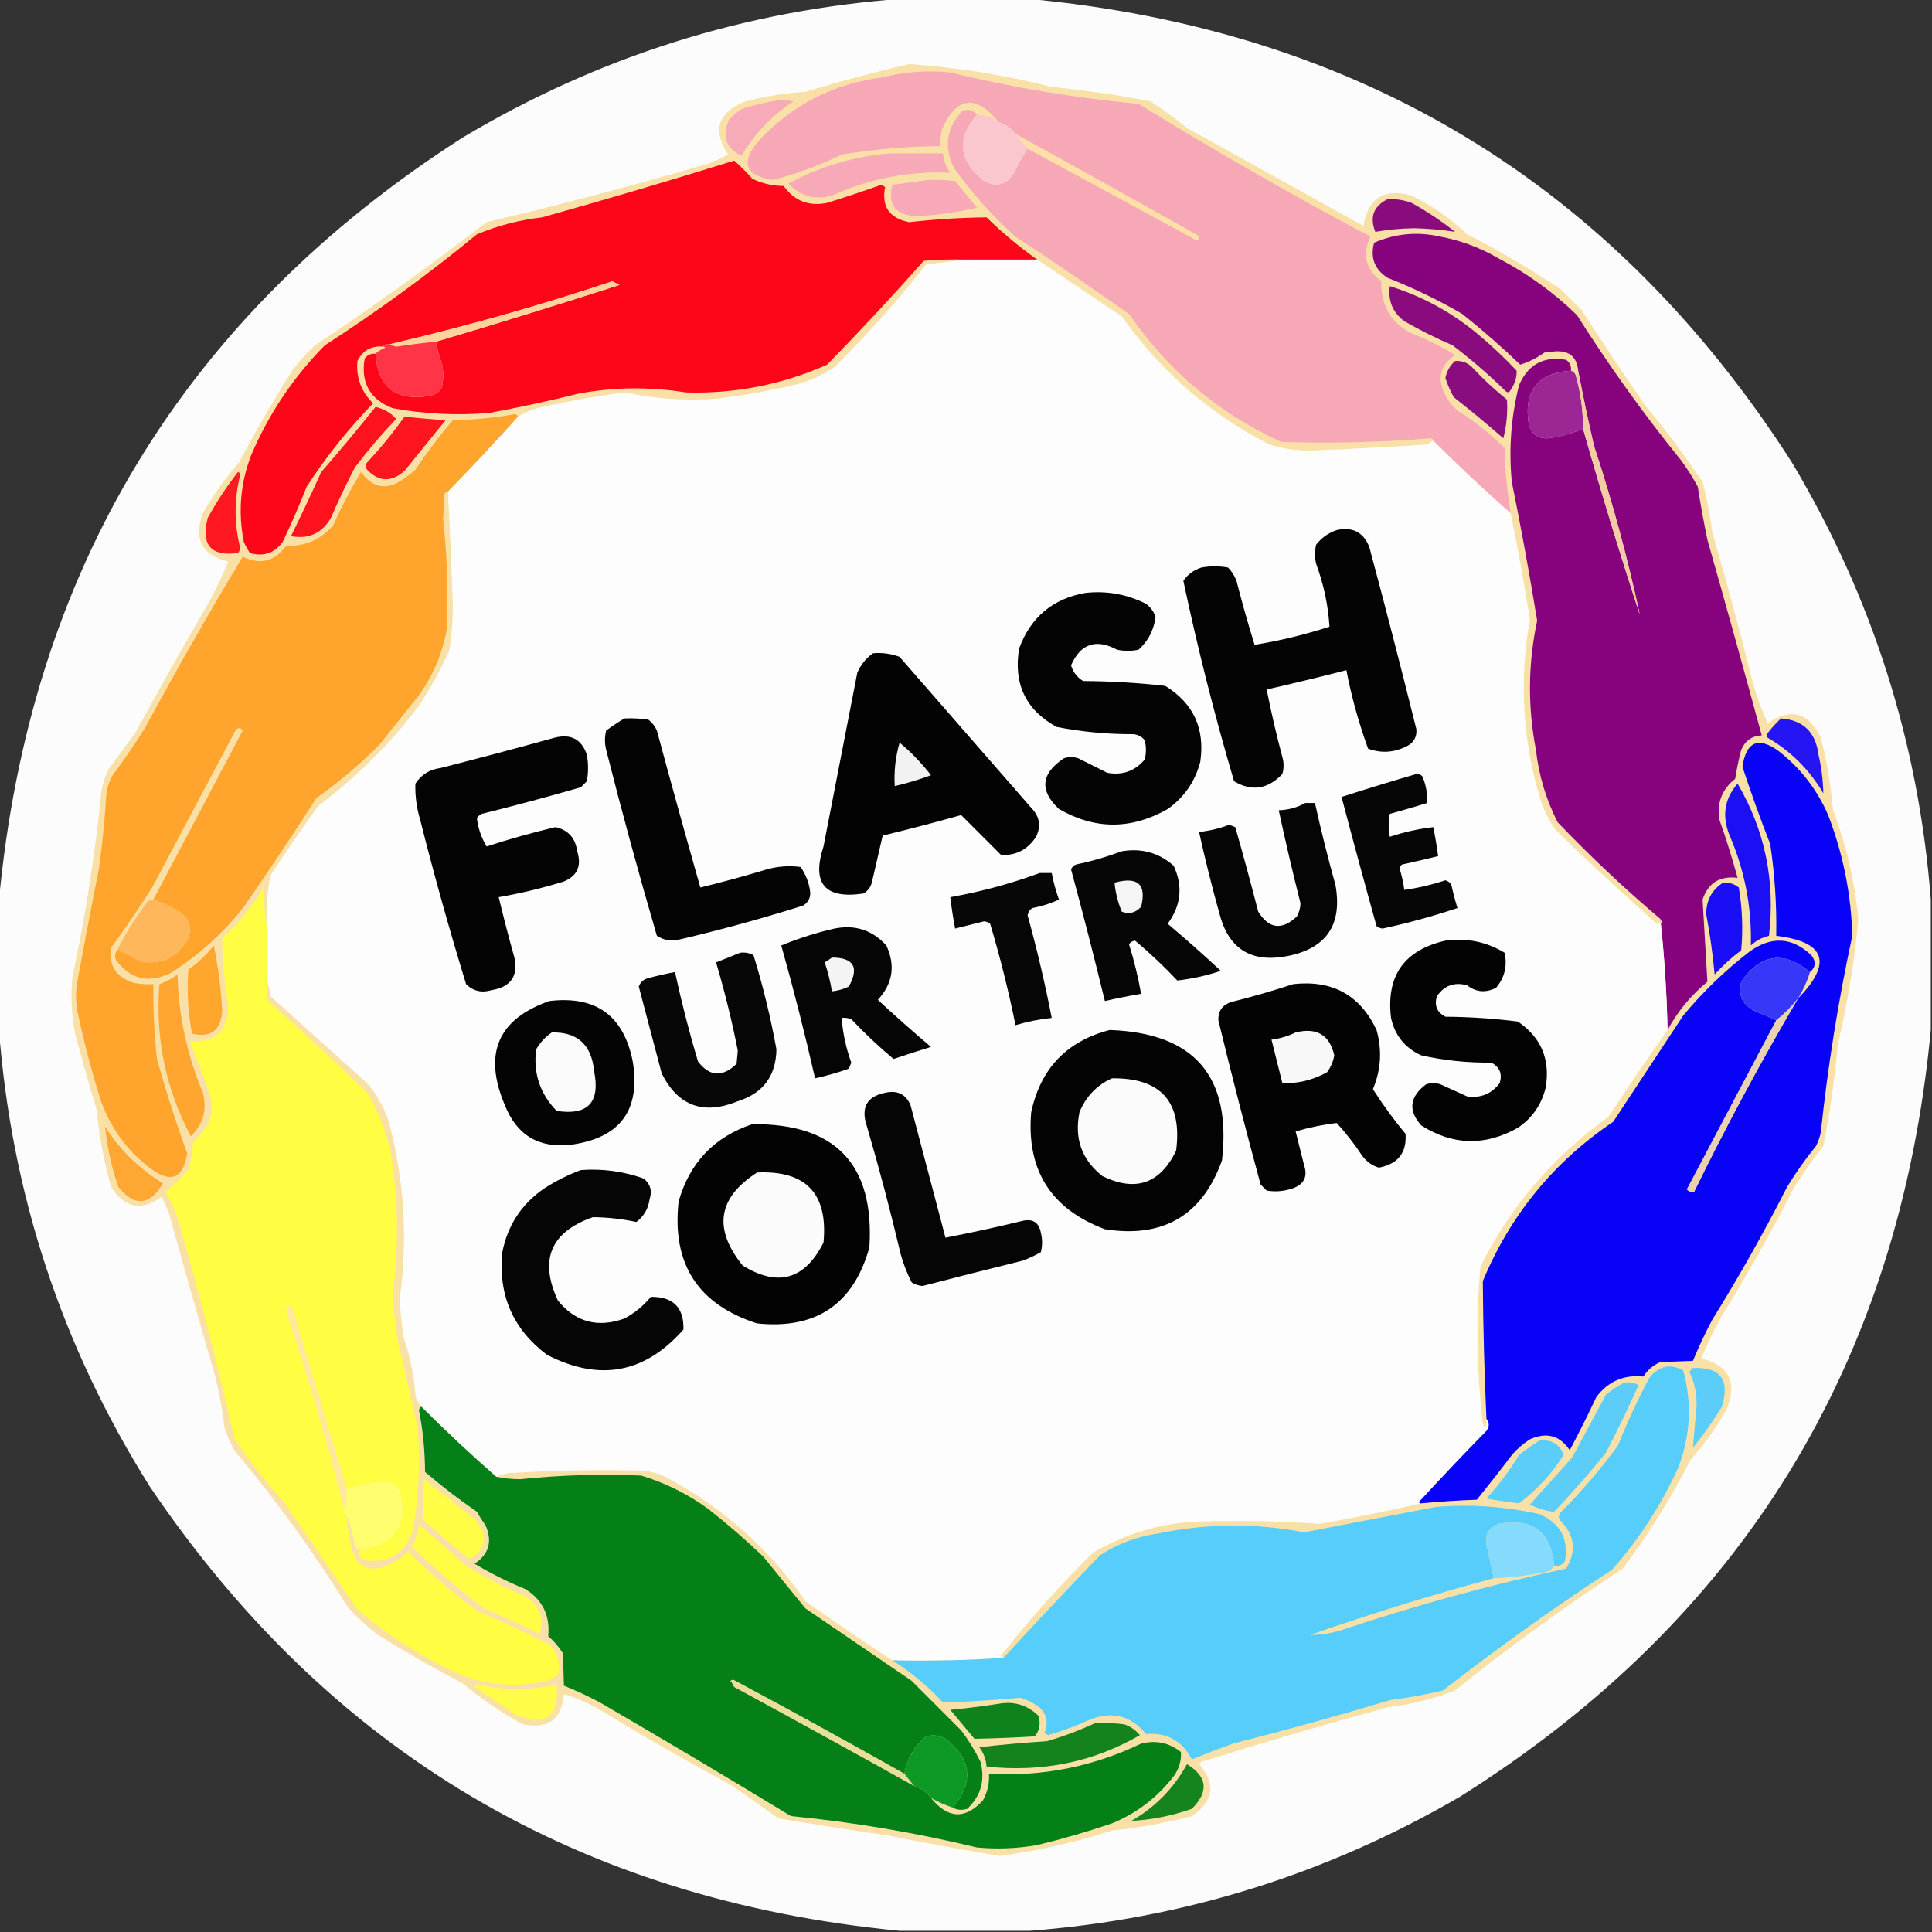 <?xml version="1.0" encoding="UTF-8"?>
<!DOCTYPE svg PUBLIC "-//W3C//DTD SVG 1.1//EN" "http://www.w3.org/Graphics/SVG/1.1/DTD/svg11.dtd">
<svg xmlns="http://www.w3.org/2000/svg" version="1.1" width="800px" height="800px" style="shape-rendering:geometricPrecision; text-rendering:geometricPrecision; image-rendering:optimizeQuality; fill-rule:evenodd; clip-rule:evenodd" xmlns:xlink="http://www.w3.org/1999/xlink">
<rect width="100%" height="100%" fill="#333333" stroke="none"/>
<g><path style="opacity:0.987" fill="#fffefe" d="M 373.5,-0.5 C 390.833,-0.5 408.167,-0.5 425.5,-0.5C 562.617,12.253 668.117,76.253 742,191.5C 775.349,247.379 794.516,307.713 799.5,372.5C 799.5,390.5 799.5,408.5 799.5,426.5C 786.374,564.673 721.374,670.506 604.5,744C 549.325,776.115 489.992,794.615 426.5,799.5C 408.5,799.5 390.5,799.5 372.5,799.5C 239.724,786.726 136.224,725.393 62,615.5C 25.442,557.325 4.608,493.991 -0.5,425.5C -0.5,408.167 -0.5,390.833 -0.5,373.5C 12.218,236.407 76.218,130.907 191.5,57C 247.679,23.439 308.346,4.273 373.5,-0.5 Z"/></g>
<g><path style="opacity:1" fill="#f9e0a7" d="M 376.5,26.5 C 396.406,27.913 416.072,31.079 435.5,36C 449.286,37.346 462.953,39.346 476.5,42C 481.678,45.422 486.678,49.089 491.5,53C 515.833,66.5 540.167,80 564.5,93.5C 566.658,81.927 573.325,77.761 584.5,81C 592.995,85.164 600.661,90.498 607.5,97C 620.994,103.911 633.994,111.577 646.5,120C 649.333,122.833 652.167,125.667 655,128.5C 663.419,141.672 672.085,154.672 681,167.5C 689.487,177.809 697.487,188.476 705,199.5C 706.796,206.404 708.129,213.404 709,220.5C 715.134,241.369 720.801,262.369 726,283.5C 727.607,288.988 729.607,294.322 732,299.5C 741.524,292.891 748.858,294.891 754,305.5C 756.443,315.366 758.109,325.366 759,335.5C 764.631,350.189 768.131,365.356 769.5,381C 767.829,398.357 764.995,415.524 761,432.5C 759.743,446.631 757.743,460.631 755,474.5C 750.754,479.991 746.754,485.658 743,491.5C 733.426,510.319 723.093,528.653 712,546.5C 709.227,551.713 706.727,557.046 704.5,562.5C 715.942,565.383 719.442,572.383 715,583.5C 710.776,591.057 705.776,598.057 700,604.5C 691.919,620.34 682.586,635.34 672,649.5C 647.993,665.173 624.827,682.006 602.5,700C 593.503,703.469 584.17,705.802 574.5,707C 548.697,714.034 523.03,721.534 497.5,729.5C 497.167,729.833 496.833,730.167 496.5,730.5C 503.611,738.682 502.611,745.849 493.5,752C 482.678,754.833 471.678,756.833 460.5,758C 445.3,762.842 429.8,766.342 414,768.5C 398.479,765.93 382.979,763.096 367.5,760C 352.452,757.811 337.452,755.477 322.5,753C 315.833,748.333 309.167,743.667 302.5,739C 284.174,729.172 266.174,718.839 248.5,708C 243.701,705.265 238.701,703.098 233.5,701.5C 232.678,711.934 227.011,716.1 216.5,714C 207.619,709.116 199.286,703.449 191.5,697C 179.576,690.733 167.909,684.067 156.5,677C 152.033,673.535 147.867,669.702 144,665.5C 129.882,642.715 114.216,621.049 97,600.5C 95.392,597.618 94.059,594.618 93,591.5C 92.155,584.068 90.822,576.735 89,569.5C 82.508,547.195 76.174,524.862 70,502.5C 69,500.167 68,497.833 67,495.5C 58.696,501.666 51.696,500.332 46,491.5C 43.045,481.014 41.045,470.347 40,459.5C 36.797,448.891 33.797,438.225 31,427.5C 29.571,419.881 29.238,412.215 30,404.5C 35.419,379.07 39.419,353.403 42,327.5C 42.601,324.363 43.601,321.363 45,318.5C 48.667,313.5 52.333,308.5 56,303.5C 66.052,285.069 76.385,266.735 87,248.5C 89.773,243.287 92.273,237.954 94.5,232.5C 83.555,229.867 80.055,223.201 84,212.5C 88.264,204.972 93.264,197.972 99,191.5C 105.828,178.506 113.162,165.839 121,153.5C 123.797,149.701 126.964,146.201 130.5,143C 154.725,126.775 178.391,109.775 201.5,92C 232.022,84.786 262.356,76.786 292.5,68C 295.618,66.853 298.618,65.52 301.5,64C 294.853,53.936 297.186,46.603 308.5,42C 316.712,39.909 325.045,38.576 333.5,38C 347.816,33.673 362.149,29.84 376.5,26.5 Z"/></g>
<g><path style="opacity:1" fill="#f7a8b7" d="M 625.5,212.5 C 614.532,202.866 603.865,192.866 593.5,182.5C 593.44,181.957 593.107,181.624 592.5,181.5C 571.889,183.151 551.223,183.651 530.5,183C 504.637,171.139 483.637,153.472 467.5,130C 452.007,119.086 436.34,108.419 420.5,98C 410.888,89.394 402.388,79.894 395,69.5C 390.73,60.748 391.897,52.914 398.5,46C 400.989,45.059 402.989,45.559 404.5,47.5C 395.892,57.49 396.892,66.656 407.5,75C 412.729,77.71 416.896,76.543 420,71.5C 421.608,67.944 423.441,64.611 425.5,61.5C 448.806,74.154 472.14,86.821 495.5,99.5C 496.521,98.998 496.688,98.332 496,97.5C 470.86,83.349 445.693,69.349 420.5,55.5C 418.704,53.1 416.37,51.433 413.5,50.5C 404.016,38.965 396.183,39.965 390,53.5C 389.503,55.81 389.337,58.143 389.5,60.5C 375.743,60.626 362.076,61.792 348.5,64C 339.341,68.496 329.841,71.996 320,74.5C 308.553,72.712 306.553,67.378 314,58.5C 327.869,43.481 345.035,34.648 365.5,32C 374.715,29.71 384.048,29.044 393.5,30C 419.155,36.245 445.155,40.578 471.5,43C 502.88,62.358 534.88,80.692 567.5,98C 563.942,105.313 565.442,111.48 572,116.5C 571.686,126.384 575.853,133.55 584.5,138C 590.779,140.473 596.779,143.473 602.5,147C 595.938,151.599 594.771,157.432 599,164.5C 600.141,166.609 601.641,168.442 603.5,170C 610.576,174.406 617.076,179.572 623,185.5C 623.229,194.572 624.063,203.572 625.5,212.5 Z"/></g>
<g><path style="opacity:1" fill="#f7aab7" d="M 322.5,41.5 C 324.527,41.338 326.527,41.505 328.5,42C 319.62,47.879 312.454,55.379 307,64.5C 300.453,61.199 298.786,56.199 302,49.5C 303.558,47.641 305.391,46.141 307.5,45C 312.545,43.425 317.545,42.259 322.5,41.5 Z"/></g>
<g><path style="opacity:1" fill="#fac7cf" d="M 404.5,47.5 C 407.817,47.664 410.817,48.664 413.5,50.5C 416.37,51.433 418.704,53.1 420.5,55.5C 422.167,57.5 423.833,59.5 425.5,61.5C 423.441,64.611 421.608,67.944 420,71.5C 416.896,76.543 412.729,77.71 407.5,75C 396.892,66.656 395.892,57.49 404.5,47.5 Z"/></g>
<g><path style="opacity:1" fill="#fedfa8" d="M 420.5,55.5 C 445.693,69.349 470.86,83.349 496,97.5C 496.688,98.332 496.521,98.998 495.5,99.5C 472.14,86.821 448.806,74.154 425.5,61.5C 423.833,59.5 422.167,57.5 420.5,55.5 Z"/></g>
<g><path style="opacity:1" fill="#f7a9b7" d="M 368.5,63.5 C 375.833,63.5 383.167,63.5 390.5,63.5C 390.713,66.475 391.713,69.142 393.5,71.5C 376.386,70.796 360.052,73.963 344.5,81C 337.364,82.927 331.364,81.26 326.5,76C 339.74,68.86 353.74,64.694 368.5,63.5 Z"/></g>
<g><path style="opacity:1" fill="#ff0519" d="M 429.5,107.5 C 419.5,107.5 409.5,107.5 399.5,107.5C 393.824,107.334 388.157,107.501 382.5,108C 369.534,122.634 356.201,136.968 342.5,151C 323.912,159.264 304.412,163.097 284,162.5C 269.117,160.093 254.284,160.259 239.5,163C 227.286,166.043 214.953,168.71 202.5,171C 189.055,172.108 175.722,171.441 162.5,169C 153.156,165.31 149.323,158.476 151,148.5C 152.11,146.963 153.61,146.297 155.5,146.5C 156.412,160.235 163.745,166.068 177.5,164C 179.848,163.654 181.681,162.487 183,160.5C 183.667,157.167 183.667,153.833 183,150.5C 181.855,147.568 181.022,144.568 180.5,141.5C 205.907,133.976 231.24,126.143 256.5,118C 255.5,117.5 254.5,117 253.5,116.5C 223.192,126.605 192.525,135.272 161.5,142.5C 160.209,142.263 159.209,142.596 158.5,143.5C 153.618,143.175 150.118,145.175 148,149.5C 147.399,156.363 149.565,162.196 154.5,167C 144.193,177.635 135.026,189.135 127,201.5C 123.942,209.283 120.608,216.95 117,224.5C 113.562,229.081 109.062,230.581 103.5,229C 102.54,227.581 101.707,226.081 101,224.5C 98.508,212.219 99.508,200.219 104,188.5C 111.316,171.351 121.483,156.184 134.5,143C 156.387,128.889 177.387,113.556 197.5,97C 206.13,93.405 215.13,91.072 224.5,90C 251.139,82.55 277.639,74.716 304,66.5C 306.585,68.758 309.085,71.258 311.5,74C 315.567,76.011 319.9,77.011 324.5,77C 328.927,83.208 334.927,85.542 342.5,84C 350.052,81.64 357.552,79.14 365,76.5C 365.5,76.833 366,77.167 366.5,77.5C 364.944,85.525 368.278,90.359 376.5,92C 387.096,90.784 397.762,90.118 408.5,90C 415.106,96.451 422.106,102.285 429.5,107.5 Z"/></g>
<g><path style="opacity:1" fill="#f7a9b7" d="M 384.5,74.5 C 388.182,74.335 391.848,74.501 395.5,75C 398.5,78.667 401.5,82.333 404.5,86C 396.528,87.881 388.362,89.048 380,89.5C 370.968,89.323 367.468,84.99 369.5,76.5C 374.651,75.833 379.651,75.166 384.5,74.5 Z"/></g>
<g><path style="opacity:1" fill="#890c7e" d="M 574.5,82.5 C 577.941,82.301 581.274,82.801 584.5,84C 590.844,87.504 596.844,91.504 602.5,96C 596.928,95.133 591.261,94.633 585.5,94.5C 580.056,94.596 574.723,95.096 569.5,96C 567.063,89.921 568.73,85.421 574.5,82.5 Z"/></g>
<g><path style="opacity:1" fill="#86037d" d="M 690.5,426.5 C 690.162,410.973 689.162,395.639 687.5,380.5C 672.698,367.984 658.531,354.651 645,340.5C 640.185,331.054 637.185,321.054 636,310.5C 632.554,292.612 632.72,274.778 636.5,257C 633.372,237.773 629.872,218.606 626,199.5C 624.699,185.969 625.699,172.636 629,159.5C 632.759,150.871 639.259,147.371 648.5,149C 650.037,150.11 650.703,151.61 650.5,153.5C 636.745,154.429 630.912,161.763 633,175.5C 634.024,179.68 636.69,181.68 641,181.5C 646.056,180.862 650.889,179.528 655.5,177.5C 662.841,203.354 670.675,229.021 679,254.5C 673.939,230.931 667.606,207.598 660,184.5C 657.602,174.078 655.435,163.745 653.5,153.5C 652.958,147.796 649.792,145.129 644,145.5C 642.5,145.667 641,145.833 639.5,146C 636.299,148.267 632.966,149.934 629.5,151C 621.796,143.627 613.796,136.627 605.5,130C 595.582,124.244 585.249,119.244 574.5,115C 569.162,111.491 567.328,106.658 569,100.5C 577.855,96.665 587.022,95.832 596.5,98C 605.02,99.618 613.02,102.618 620.5,107C 632.482,113.242 643.316,121.075 653,130.5C 666.17,151.336 680.503,171.336 696,190.5C 698.583,193.997 700.916,197.664 703,201.5C 704.148,208.869 705.481,216.202 707,223.5C 714.665,250.497 722.165,277.497 729.5,304.5C 725.438,304.724 722.605,306.724 721,310.5C 719.971,314.429 719.137,318.429 718.5,322.5C 712.981,326.874 710.814,332.541 712,339.5C 714.806,347.435 717.306,355.435 719.5,363.5C 712.152,362.585 707.319,365.585 705,372.5C 705.666,383.831 706.333,395.164 707,406.5C 700.155,412.167 694.655,418.834 690.5,426.5 Z"/></g>
<g><path style="opacity:1" fill="#fdfdfd" d="M 399.5,107.5 C 409.5,107.5 419.5,107.5 429.5,107.5C 441.109,115.313 452.776,123.146 464.5,131C 480.493,153.659 500.826,171.326 525.5,184C 531.498,185.958 537.664,186.791 544,186.5C 559.845,185.888 575.679,185.055 591.5,184C 592.044,183.283 592.711,182.783 593.5,182.5C 603.865,192.866 614.532,202.866 625.5,212.5C 628.55,227.086 631.217,241.753 633.5,256.5C 628.96,281.852 630.46,306.852 638,331.5C 639.473,335.779 641.473,339.779 644,343.5C 657.533,356.701 671.366,369.534 685.5,382C 687.948,382.853 688.614,382.353 687.5,380.5C 689.162,395.639 690.162,410.973 690.5,426.5C 682.163,438.345 673.997,450.345 666,462.5C 643.202,478.751 625.535,499.417 613,524.5C 611.151,546.164 611.484,567.83 614,589.5C 614.333,590.167 614.667,590.833 615,591.5C 615.49,590.207 615.657,588.873 615.5,587.5C 616.788,589.035 616.788,590.701 615.5,592.5C 606.012,602.156 596.678,611.989 587.5,622C 587.728,622.399 588.062,622.565 588.5,622.5C 574.67,625.648 560.67,628.482 546.5,631C 530.206,629.835 513.873,629.502 497.5,630C 481.287,630.466 466.287,634.8 452.5,643C 438.906,656.422 426.24,670.589 414.5,685.5C 414.624,686.107 414.957,686.44 415.5,686.5C 400.342,687.496 385.009,687.83 369.5,687.5C 357.356,679.591 345.356,671.424 333.5,663C 318.1,640.804 298.433,623.471 274.5,611C 272.212,610.178 269.878,609.511 267.5,609C 248.489,608.485 229.489,608.818 210.5,610C 208.753,610.352 207.086,610.852 205.5,611.5C 194.865,602.2 184.532,592.533 174.5,582.5C 173.199,581.118 172.366,579.452 172,577.5C 171.406,569.27 169.74,561.27 167,553.5C 166.353,548.347 165.853,543.181 165.5,538C 168.937,513.201 167.437,488.701 161,464.5C 159.027,458.551 156.027,453.217 152,448.5C 138.667,436.5 125.333,424.5 112,412.5C 111.809,410.292 111.309,408.292 110.5,406.5C 110.5,399.167 110.5,391.833 110.5,384.5C 110.071,377.053 110.571,369.719 112,362.5C 118.42,352.659 125.087,342.993 132,333.5C 148,321.5 162,307.5 174,291.5C 178.508,284.487 182.508,277.153 186,269.5C 187.082,262.896 187.582,256.229 187.5,249.5C 186.95,234.159 186.284,218.825 185.5,203.5C 195.399,193.357 205.065,183.024 214.5,172.5C 216.972,171.038 219.639,169.872 222.5,169C 234.543,166.21 246.71,164.043 259,162.5C 271.688,165.258 284.522,166.092 297.5,165C 308.622,163.649 319.622,161.649 330.5,159C 335.875,157.432 340.875,155.099 345.5,152C 359.094,138.578 371.76,124.411 383.5,109.5C 388.985,108.833 394.319,108.167 399.5,107.5 Z"/></g>
<g><path style="opacity:1" fill="#ffd39b" d="M 180.5,141.5 C 175.154,142.002 169.821,142.668 164.5,143.5C 163.274,143.48 162.274,143.147 161.5,142.5C 192.525,135.272 223.192,126.605 253.5,116.5C 254.5,117 255.5,117.5 256.5,118C 231.24,126.143 205.907,133.976 180.5,141.5 Z"/></g>
<g><path style="opacity:1" fill="#890b7e" d="M 575.5,118.5 C 588.82,122.658 600.82,129.158 611.5,138C 617.302,142.8 622.802,147.967 628,153.5C 628.085,156.361 627.251,159.028 625.5,161.5C 624.998,162.521 624.332,162.688 623.5,162C 616.54,155.194 609.207,148.861 601.5,143C 594.623,140.044 587.956,136.711 581.5,133C 576.679,129.377 574.679,124.544 575.5,118.5 Z"/></g>
<g><path style="opacity:1" fill="#ff3446" d="M 180.5,141.5 C 181.022,144.568 181.855,147.568 183,150.5C 183.667,153.833 183.667,157.167 183,160.5C 181.681,162.487 179.848,163.654 177.5,164C 163.745,166.068 156.412,160.235 155.5,146.5C 156.6,145.442 157.934,144.608 159.5,144C 159.272,143.601 158.938,143.435 158.5,143.5C 159.209,142.596 160.209,142.263 161.5,142.5C 162.274,143.147 163.274,143.48 164.5,143.5C 169.821,142.668 175.154,142.002 180.5,141.5 Z"/></g>
<g><path style="opacity:1" fill="#890d7e" d="M 602.5,149.5 C 605.226,149.264 607.559,150.097 609.5,152C 614.032,156.867 618.866,161.367 624,165.5C 624.346,170.891 623.846,176.224 622.5,181.5C 615.813,175.645 608.979,169.978 602,164.5C 600.556,161.945 599.389,159.279 598.5,156.5C 599.071,153.687 600.404,151.354 602.5,149.5 Z"/></g>
<g><path style="opacity:1" fill="#9c2794" d="M 650.5,153.5 C 651.5,153.833 652.167,154.5 652.5,155.5C 654.529,162.657 655.529,169.99 655.5,177.5C 650.889,179.528 646.056,180.862 641,181.5C 636.69,181.68 634.024,179.68 633,175.5C 630.912,161.763 636.745,154.429 650.5,153.5 Z"/></g>
<g><path style="opacity:1" fill="#ff121c" d="M 155.5,168.5 C 159.162,169.389 161.995,171.055 164,173.5C 157.958,179.873 152.292,186.54 147,193.5C 143.394,200.379 140.061,207.379 137,214.5C 133.25,220.861 127.75,223.361 120.5,222C 124.795,213.242 128.962,204.409 133,195.5C 140.734,186.608 148.234,177.608 155.5,168.5 Z"/></g>
<g><path style="opacity:1" fill="#ffa52d" d="M 214.5,172.5 C 205.065,183.024 195.399,193.357 185.5,203.5C 184.883,203.611 184.383,203.944 184,204.5C 183.833,208 183.667,211.5 183.5,215C 185.165,230.13 185.665,245.297 185,260.5C 183.192,270.781 179.192,280.115 173,288.5C 167.667,295.167 162.333,301.833 157,308.5C 148.92,316.584 140.253,323.918 131,330.5C 121.248,345.672 111.248,360.672 101,375.5C 92.377,386.46 82.211,395.627 70.5,403C 61.423,407.303 53.923,405.47 48,397.5C 47.421,396.072 47.588,394.738 48.5,393.5C 51.714,394.44 54.714,395.94 57.5,398C 66.668,399.824 73.501,396.658 78,388.5C 79.567,383.467 78.067,379.633 73.5,377C 70.263,375.214 66.93,373.714 63.5,372.5C 75.793,349.252 88.126,325.919 100.5,302.5C 99.5,301.167 98.5,301.167 97.5,302.5C 86,324.167 74.5,345.833 63,367.5C 57.581,376.007 51.914,384.34 46,392.5C 44.981,399.941 48.148,404.774 55.5,407C 58.146,407.497 60.813,407.664 63.5,407.5C 63.368,417.863 63.868,428.197 65,438.5C 68.667,451.666 72.833,464.666 77.5,477.5C 75.922,487.945 70.922,490.111 62.5,484C 53.005,476.836 46.172,467.669 42,456.5C 38.035,443.974 34.702,431.307 32,418.5C 31.333,414.5 31.333,410.5 32,406.5C 34.893,390.807 37.893,375.14 41,359.5C 42.366,349.536 43.366,339.536 44,329.5C 44.25,326.246 45.25,323.246 47,320.5C 51.58,314.34 55.914,308.007 60,301.5C 73.039,277.405 86.539,253.739 100.5,230.5C 107.708,234.012 113.708,232.512 118.5,226C 126.39,226.262 132.89,223.429 138,217.5C 141.362,209.908 145.195,202.575 149.5,195.5C 154.617,202.355 160.617,203.188 167.5,198C 169.09,196.954 170.59,195.787 172,194.5C 176.783,187.383 181.949,180.55 187.5,174C 196.086,173.885 204.586,173.051 213,171.5C 213.765,171.57 214.265,171.903 214.5,172.5 Z"/></g>
<g><path style="opacity:1" fill="#ff151d" d="M 167.5,172.5 C 173.145,173.127 178.811,173.627 184.5,174C 178.833,181 173.167,188 167.5,195C 162.042,199.748 156.876,199.582 152,194.5C 151.333,193.5 151.333,192.5 152,191.5C 157.662,185.472 162.829,179.139 167.5,172.5 Z"/></g>
<g><path style="opacity:1" fill="#f2cda3" d="M 653.5,153.5 C 655.435,163.745 657.602,174.078 660,184.5C 667.606,207.598 673.939,230.931 679,254.5C 670.675,229.021 662.841,203.354 655.5,177.5C 655.529,169.99 654.529,162.657 652.5,155.5C 653.338,155.158 653.672,154.492 653.5,153.5 Z"/></g>
<g><path style="opacity:1" fill="#ff181f" d="M 98.5,195.5 C 99.043,195.56 99.376,195.893 99.5,196.5C 96.913,206.632 96.913,216.798 99.5,227C 99.355,227.772 99.022,228.439 98.5,229C 87.329,230.486 83.163,225.653 86,214.5C 89.68,207.796 93.847,201.462 98.5,195.5 Z"/></g>
<g><path style="opacity:1" fill="#040404" d="M 553.5,219.5 C 560.079,218.038 564.579,220.371 567,226.5C 573.737,251.613 580.237,276.78 586.5,302C 586.717,305.235 585.383,307.568 582.5,309C 577.256,311.659 571.922,311.992 566.5,310C 562.647,299.424 559.647,288.591 557.5,277.5C 546.519,280.329 535.519,282.995 524.5,285.5C 526.356,294.887 528.522,304.221 531,313.5C 531.667,315.833 531.667,318.167 531,320.5C 524.959,326.839 518.293,327.839 511,323.5C 502.88,296.019 495.88,268.352 490,240.5C 491.836,237.825 494.336,235.992 497.5,235C 501.167,234.333 504.833,234.333 508.5,235C 510.041,236.579 511.208,238.413 512,240.5C 514.273,249.429 516.773,258.262 519.5,267C 529.957,265.303 540.29,262.803 550.5,259.5C 549.975,250.71 548.141,242.043 545,233.5C 544.333,230.833 544.333,228.167 545,225.5C 547.284,222.618 550.117,220.618 553.5,219.5 Z"/></g>
<g><path style="opacity:1" fill="#040404" d="M 449.5,245.5 C 458.303,244.554 466.636,246.054 474.5,250C 476.448,251.439 477.781,253.272 478.5,255.5C 477.763,260.915 475.429,265.415 471.5,269C 468.5,269.667 465.5,269.667 462.5,269C 453.76,264.377 447.427,266.544 443.5,275.5C 444.318,278.295 445.985,280.462 448.5,282C 459.905,282.066 471.238,282.733 482.5,284C 494.187,291.214 499.02,301.714 497,315.5C 494.834,323.658 490.334,330.158 483.5,335C 468.403,343.59 453.403,343.59 438.5,335C 430.35,327.356 431.017,320.356 440.5,314C 442.5,313.333 444.5,313.333 446.5,314C 450.52,316.034 454.52,318.034 458.5,320C 464.772,321.133 469.938,319.299 474,314.5C 474.667,311.833 474.667,309.167 474,306.5C 472.829,305.107 471.329,304.273 469.5,304C 458.712,304.068 448.045,303.068 437.5,301C 424.736,293.967 419.569,283.134 422,268.5C 426.801,255.528 435.968,247.861 449.5,245.5 Z"/></g>
<g><path style="opacity:1" fill="#030303" d="M 361.5,270.5 C 365.308,270.163 368.974,270.663 372.5,272C 390.667,292.833 408.833,313.667 427,334.5C 430.516,338.075 431.183,342.075 429,346.5C 425.511,351.827 420.677,354.327 414.5,354C 408.934,348.434 403.434,342.934 398,337.5C 387.223,340.537 376.39,343.37 365.5,346C 364.002,352.46 362.502,358.96 361,365.5C 360.426,367.492 359.259,368.992 357.5,370C 341.518,372.352 336.018,365.852 341,350.5C 345.667,326.5 350.333,302.5 355,278.5C 356.479,275.172 358.645,272.506 361.5,270.5 Z"/></g>
<g><path style="opacity:1" fill="#040404" d="M 258.5,297.5 C 261.85,297.335 265.183,297.502 268.5,298C 270.049,299.214 271.215,300.714 272,302.5C 277.847,324.222 283.847,345.889 290,367.5C 299.211,365.239 308.377,362.739 317.5,360C 322.11,358.71 326.777,358.376 331.5,359C 333.719,362.155 335.052,365.655 335.5,369.5C 335.594,371.912 334.594,373.745 332.5,375C 315.701,380.295 298.701,384.962 281.5,389C 278.084,389.893 274.917,389.393 272,387.5C 264.539,361.992 257.539,336.326 251,310.5C 250.333,307.833 250.333,305.167 251,302.5C 253.479,300.686 255.979,299.019 258.5,297.5 Z"/></g>
<g><path style="opacity:1" fill="#2515f5" d="M 737.5,297.5 C 746.664,298.161 751.831,303.161 753,312.5C 754.236,317.81 754.902,323.143 755,328.5C 749.333,318.833 741.667,311.167 732,305.5C 731.333,304.833 731.333,304.167 732,303.5C 733.699,301.304 735.533,299.304 737.5,297.5 Z"/></g>
<g><path style="opacity:1" fill="#040404" d="M 229.5,305.5 C 236.306,303.717 240.806,306.051 243,312.5C 243.667,316.167 243.667,319.833 243,323.5C 242.167,324.333 241.333,325.167 240.5,326C 226.917,329.918 213.251,333.584 199.5,337C 198.572,337.388 197.905,338.055 197.5,339C 198.024,343.128 199.357,346.962 201.5,350.5C 210.891,347.444 220.391,344.777 230,342.5C 235.27,343.659 238.27,346.992 239,352.5C 240.928,358.479 239.095,362.646 233.5,365C 224.639,367.739 215.639,369.906 206.5,371.5C 208.502,379.841 210.669,388.174 213,396.5C 214.648,404.209 211.481,408.709 203.5,410C 199.409,411.227 195.909,410.394 193,407.5C 186.087,385.004 179.754,362.337 174,339.5C 172.513,334.569 171.846,329.569 172,324.5C 174.433,320.756 177.933,318.59 182.5,318C 198.332,313.961 213.999,309.794 229.5,305.5 Z"/></g>
<g><path style="opacity:1" fill="#0803f8" d="M 588.5,622.5 C 588.062,622.565 587.728,622.399 587.5,622C 596.678,611.989 606.012,602.156 615.5,592.5C 616.788,590.701 616.788,589.035 615.5,587.5C 614.633,568.501 614.133,549.501 614,530.5C 625.378,503.118 643.378,481.118 668,464.5C 677.667,449.833 687.333,435.167 697,420.5C 705.203,410.63 714.369,401.797 724.5,394C 733.547,387.533 742.047,388.033 750,395.5C 752.066,398.086 751.9,400.419 749.5,402.5C 738.644,393.578 729.144,394.911 721,406.5C 719.581,412.44 721.748,416.607 727.5,419C 730.237,420.076 732.904,421.243 735.5,422.5C 723.192,445.78 710.859,469.113 698.5,492.5C 699.325,493.386 700.325,493.719 701.5,493.5C 714.796,466.239 729.129,439.573 744.5,413.5C 758.922,398.653 755.922,389.986 735.5,387.5C 735.73,374.763 734.896,362.096 733,349.5C 728.861,338.914 725.028,328.247 721.5,317.5C 723.078,307.055 728.078,304.889 736.5,311C 745.566,318.071 752.399,326.904 757,337.5C 763.205,353.645 766.539,370.312 767,387.5C 761.225,414.266 756.892,441.266 754,468.5C 753.64,470.608 752.973,472.608 752,474.5C 747.611,479.889 743.611,485.556 740,491.5C 730.426,510.319 720.093,528.653 709,546.5C 706.06,552.046 703.394,557.713 701,563.5C 696.601,563.693 692.101,563.859 687.5,564C 684.527,565.31 682.193,567.31 680.5,570C 672.371,569.149 665.871,571.982 661,578.5C 657.525,585.921 653.859,593.254 650,600.5C 645.895,594.398 640.395,592.898 633.5,596C 630.705,597.793 628.205,599.96 626,602.5C 621.287,608.757 616.454,614.924 611.5,621C 603.8,621.268 596.133,621.768 588.5,622.5 Z"/></g>
<g><path style="opacity:1" fill="#f2f2f2" d="M 372.5,307.5 C 377.281,311.45 381.615,315.95 385.5,321C 380.599,322.814 375.599,324.314 370.5,325.5C 370.119,319.48 370.786,313.48 372.5,307.5 Z"/></g>
<g><path style="opacity:1" fill="#060606" d="M 586.5,320.5 C 587.496,320.414 588.329,320.748 589,321.5C 590.48,325.072 591.146,328.738 591,332.5C 585.884,334.072 580.718,335.572 575.5,337C 574.862,340.071 574.862,343.237 575.5,346.5C 581.343,344.54 587.343,343.206 593.5,342.5C 594.295,346.476 594.962,350.476 595.5,354.5C 590.552,355.724 585.552,356.891 580.5,358C 580.043,358.414 579.709,358.914 579.5,359.5C 580.423,362.447 581.089,365.447 581.5,368.5C 587.289,367.676 592.956,366.342 598.5,364.5C 599.647,364.818 600.481,365.484 601,366.5C 601.711,369.734 602.545,372.901 603.5,376C 593.352,379.398 583.019,382.232 572.5,384.5C 571.558,384.392 570.725,384.059 570,383.5C 565.038,365.683 560.205,347.85 555.5,330C 565.848,326.666 576.182,323.5 586.5,320.5 Z"/></g>
<g><path style="opacity:1" fill="#1b0ff6" d="M 719.5,324.5 C 730.822,343.803 735.155,364.803 732.5,387.5C 729.634,388.182 727.134,389.516 725,391.5C 725.383,375.461 722.383,360.127 716,345.5C 712.978,337.609 714.145,330.609 719.5,324.5 Z"/></g>
<g><path style="opacity:1" fill="#050505" d="M 540.5,332.5 C 541.833,332.5 543.167,332.5 544.5,332.5C 547.014,343.889 549.847,355.222 553,366.5C 555.938,383.124 549.105,392.958 532.5,396C 517.901,398.621 508.735,392.788 505,378.5C 501.844,367.21 499.011,355.876 496.5,344.5C 500.8,344.05 504.967,343.05 509,341.5C 509.833,341.833 510.667,342.167 511.5,342.5C 514.821,354.117 517.988,365.784 521,377.5C 525.45,384.654 530.783,385.32 537,379.5C 537.958,377.801 538.458,375.967 538.5,374C 535.259,361.205 532.259,348.371 529.5,335.5C 533.525,335.37 537.191,334.37 540.5,332.5 Z"/></g>
<g><path style="opacity:1" fill="#060606" d="M 464.5,352.5 C 472.699,351.1 479.865,353.1 486,358.5C 489.903,366.998 489.07,374.998 483.5,382.5C 490.982,388.814 498.315,395.314 505.5,402C 499.586,403.98 493.586,405.313 487.5,406C 481.957,400.121 476.123,394.621 470,389.5C 468.941,389.63 468.108,390.13 467.5,391C 469.613,397.734 471.28,404.567 472.5,411.5C 467.473,412.372 462.473,413.372 457.5,414.5C 453.072,396.288 448.405,378.122 443.5,360C 443.905,359.055 444.572,358.388 445.5,358C 452.103,356.605 458.436,354.771 464.5,352.5 Z"/></g>
<g><path style="opacity:1" fill="#070707" d="M 430.5,361.5 C 432.167,361.5 433.833,361.5 435.5,361.5C 436.191,365.226 437.191,368.893 438.5,372.5C 435.002,374.126 431.335,375.293 427.5,376C 426.422,376.674 425.755,377.674 425.5,379C 429.391,393.064 432.725,407.231 435.5,421.5C 430.4,422.025 425.4,423.025 420.5,424.5C 417.637,410.381 414.137,396.381 410,382.5C 409.275,381.941 408.442,381.608 407.5,381.5C 403.482,382.508 399.482,383.508 395.5,384.5C 394.673,380.193 394.007,375.86 393.5,371.5C 406.26,369.229 418.593,365.896 430.5,361.5 Z"/></g>
<g><path style="opacity:1" fill="#f5f5f5" d="M 461.5,365.5 C 471.176,362.851 474.843,366.184 472.5,375.5C 470.192,378.007 467.525,378.674 464.5,377.5C 462.895,373.632 461.895,369.632 461.5,365.5 Z"/></g>
<g><path style="opacity:1" fill="#190ef6" d="M 713.5,365.5 C 715.936,365.317 718.103,365.984 720,367.5C 721.464,376.12 721.798,384.787 721,393.5C 717.034,396.464 713.367,399.797 710,403.5C 709.227,395.103 708.061,386.77 706.5,378.5C 706.519,372.788 708.852,368.455 713.5,365.5 Z"/></g>
<g><path style="opacity:1" fill="#fffe42" d="M 110.5,384.5 C 110.5,391.833 110.5,399.167 110.5,406.5C 110.336,409.187 110.503,411.854 111,414.5C 124.967,426.799 138.634,439.466 152,452.5C 156.9,460.528 160.233,469.195 162,478.5C 165.006,497.82 165.172,517.153 162.5,536.5C 163.136,543.193 163.969,549.86 165,556.5C 167.789,568.11 170.456,579.776 173,591.5C 174.064,605.601 173.397,619.601 171,633.5C 167.606,643.442 160.773,647.609 150.5,646C 148.963,644.89 148.297,643.39 148.5,641.5C 162.754,640.398 168.587,632.731 166,618.5C 164.677,615.003 162.177,613.336 158.5,613.5C 153.405,614.119 148.405,615.119 143.5,616.5C 136.008,591.512 128.508,566.512 121,541.5C 119.633,540.476 118.8,540.976 118.5,543C 127.515,569.9 135.515,597.067 142.5,624.5C 142.263,625.791 142.596,626.791 143.5,627.5C 143.85,632.569 144.683,637.569 146,642.5C 148.103,648.469 152.27,650.636 158.5,649C 162.51,647.657 166.01,645.491 169,642.5C 177.911,651.415 187.411,659.582 197.5,667C 207.67,671.28 217.67,675.947 227.5,681C 231.047,684.49 232.214,688.657 231,693.5C 229.581,694.46 228.081,695.293 226.5,696C 211.413,699.399 197.079,697.399 183.5,690C 170.723,683.533 158.889,675.699 148,666.5C 138,651.833 128,637.167 118,622.5C 110.275,614.043 103.275,605.043 97,595.5C 90.5,566.658 83.167,537.992 75,509.5C 73.518,503.886 71.351,498.553 68.5,493.5C 71.785,490.718 74.951,487.718 78,484.5C 79.102,480.584 79.769,476.584 80,472.5C 87.478,466.764 89.478,459.431 86,450.5C 83.574,443.957 81.074,437.457 78.5,431C 89.12,432.056 94.454,427.056 94.5,416C 92.899,406.861 92.065,397.694 92,388.5C 98.865,382.416 104.532,375.416 109,367.5C 109.173,373.348 109.673,379.015 110.5,384.5 Z"/></g>
<g><path style="opacity:1" fill="#ffb75b" d="M 63.5,372.5 C 66.93,373.714 70.263,375.214 73.5,377C 78.067,379.633 79.567,383.467 78,388.5C 73.501,396.658 66.668,399.824 57.5,398C 54.714,395.94 51.714,394.44 48.5,393.5C 52.015,386.472 56.182,379.806 61,373.5C 61.671,372.748 62.504,372.414 63.5,372.5 Z"/></g>
<g><path style="opacity:1" fill="#050505" d="M 345.5,384.5 C 354.083,382.793 361.25,385.127 367,391.5C 370.865,399.779 369.698,407.279 363.5,414C 370.685,420.686 378.018,427.186 385.5,433.5C 380.31,435.089 375.143,436.756 370,438.5C 363.877,433.379 358.043,427.879 352.5,422C 351.207,421.51 349.873,421.343 348.5,421.5C 349.004,427.851 350.337,434.018 352.5,440C 352.167,440.833 351.833,441.667 351.5,442.5C 346.909,444.147 342.243,445.481 337.5,446.5C 333.308,428.068 328.642,409.734 323.5,391.5C 330.689,388.539 338.023,386.206 345.5,384.5 Z"/></g>
<g><path style="opacity:1" fill="#030303" d="M 598.5,389.5 C 607.32,388.291 615.487,389.957 623,394.5C 624.219,399.945 623.052,404.778 619.5,409C 615.258,411.202 611.258,410.869 607.5,408C 602.265,406.534 598.099,408.034 595,412.5C 593.827,416.305 594.993,419.139 598.5,421C 608.573,421.076 618.573,421.742 628.5,423C 638.205,429.59 642.038,438.757 640,450.5C 638.262,457.48 634.429,462.98 628.5,467C 614.899,474.648 601.566,474.315 588.5,466C 582.992,459.817 583.658,454.15 590.5,449C 592.5,448.333 594.5,448.333 596.5,449C 600.167,450.667 603.833,452.333 607.5,454C 613.065,454.801 617.565,452.968 621,448.5C 622.157,444.654 620.991,441.821 617.5,440C 607.683,440.116 598.016,439.116 588.5,437C 581.744,433.911 577.577,428.745 576,421.5C 573.895,404.102 581.395,393.436 598.5,389.5 Z"/></g>
<g><path style="opacity:1" fill="#ffa62f" d="M 88.5,391.5 C 90.35,400.308 91.517,409.308 92,418.5C 91.512,426.666 87.345,429.832 79.5,428C 77.852,419.275 77.352,410.442 78,401.5C 82.001,398.665 85.501,395.332 88.5,391.5 Z"/></g>
<g><path style="opacity:1" fill="#070707" d="M 306.5,394.5 C 308.467,394.261 310.301,394.594 312,395.5C 315.957,408.329 319.124,421.329 321.5,434.5C 321.334,445.501 316.001,452.668 305.5,456C 291.292,461.824 280.792,457.99 274,444.5C 270.83,432.484 267.663,420.484 264.5,408.5C 265.189,406.647 266.522,405.481 268.5,405C 272.145,404.005 275.812,403.172 279.5,402.5C 282.192,414.932 285.358,427.266 289,439.5C 293.82,445.828 299.153,446.161 305,440.5C 305.167,438.667 305.333,436.833 305.5,435C 303.076,422.719 300.076,410.552 296.5,398.5C 299.927,397.11 303.26,395.776 306.5,394.5 Z"/></g>
<g><path style="opacity:1" fill="#3737f9" d="M 749.5,402.5 C 748.289,406.377 746.622,410.043 744.5,413.5C 741.86,416.806 738.86,419.806 735.5,422.5C 732.904,421.243 730.237,420.076 727.5,419C 721.748,416.607 719.581,412.44 721,406.5C 729.144,394.911 738.644,393.578 749.5,402.5 Z"/></g>
<g><path style="opacity:1" fill="#f4f4f4" d="M 344.5,396.5 C 353.514,396.538 355.848,400.538 351.5,408.5C 349.271,409.577 346.937,410.244 344.5,410.5C 343.816,406.429 342.816,402.429 341.5,398.5C 342.602,397.824 343.602,397.158 344.5,396.5 Z"/></g>
<g><path style="opacity:1" fill="#ffa630" d="M 73.5,403.5 C 73.896,420.385 77.396,436.718 84,452.5C 85.826,459.553 84.159,465.553 79,470.5C 68.597,450.828 64.264,429.828 66,407.5C 68.769,406.534 71.269,405.201 73.5,403.5 Z"/></g>
<g><path style="opacity:1" fill="#030303" d="M 535.5,407.5 C 551.68,405.7 563.18,412.033 570,426.5C 572.345,434.853 571.845,443.02 568.5,451C 572.599,457.436 577.099,463.603 582,469.5C 582.55,477.301 578.883,481.968 571,483.5C 568.152,482.666 565.818,481 564,478.5C 560.862,473.729 557.362,469.229 553.5,465C 547.77,465.681 542.104,466.848 536.5,468.5C 537.662,473.148 538.829,477.814 540,482.5C 541.538,487.12 540.038,490.287 535.5,492C 531.903,493.277 528.236,493.61 524.5,493C 523.667,492.167 522.833,491.333 522,490.5C 515.847,467.887 510.014,445.221 504.5,422.5C 504.336,418.823 506.003,416.323 509.5,415C 518.391,412.782 527.057,410.282 535.5,407.5 Z"/></g>
<g><path style="opacity:1" fill="#040404" d="M 227.5,414.5 C 246.748,412.203 258.248,420.536 262,439.5C 265.324,459.672 256.824,471.172 236.5,474C 223.091,475.547 213.925,470.047 209,457.5C 200.019,436.277 206.185,421.944 227.5,414.5 Z"/></g>
<g><path style="opacity:1" fill="#ead1af" d="M 744.5,413.5 C 729.129,439.573 714.796,466.239 701.5,493.5C 700.325,493.719 699.325,493.386 698.5,492.5C 710.859,469.113 723.192,445.78 735.5,422.5C 738.86,419.806 741.86,416.806 744.5,413.5 Z"/></g>
<g><path style="opacity:1" fill="#fafafa" d="M 228.5,427.5 C 239.136,427.293 244.969,432.627 246,443.5C 248.61,456.488 243.444,461.988 230.5,460C 223.6,452.915 220.766,444.415 222,434.5C 223.694,431.642 225.861,429.309 228.5,427.5 Z"/></g>
<g><path style="opacity:1" fill="#040404" d="M 459.5,426.5 C 494.53,427.696 510.03,445.696 506,480.5C 497.837,503.285 481.67,512.785 457.5,509C 435.104,500.591 424.938,484.424 427,460.5C 430.899,442.436 441.733,431.103 459.5,426.5 Z"/></g>
<g><path style="opacity:1" fill="#f8f8f8" d="M 536.5,427.5 C 545.244,425.359 550.577,428.526 552.5,437C 552.049,439.568 551.049,441.902 549.5,444C 543.598,447.239 537.431,448.739 531,448.5C 529.495,442.481 527.995,436.481 526.5,430.5C 530.084,430.025 533.417,429.025 536.5,427.5 Z"/></g>
<g><path style="opacity:1" fill="#fbfbfb" d="M 460.5,446.5 C 480.795,446.298 489.628,456.298 487,476.5C 480.332,490.167 470.165,493.667 456.5,487C 447.926,480.254 444.76,471.421 447,460.5C 449.713,453.956 454.213,449.289 460.5,446.5 Z"/></g>
<g><path style="opacity:1" fill="#050505" d="M 366.5,452.5 C 371.487,451.349 374.987,453.016 377,457.5C 381.846,475.85 386.68,494.184 391.5,512.5C 402.24,510.419 412.907,508.086 423.5,505.5C 427.737,504.571 430.237,506.238 431,510.5C 431.667,513.167 431.667,515.833 431,518.5C 428.602,519.856 426.102,521.023 423.5,522C 409.632,525.425 395.798,528.925 382,532.5C 380.373,532.375 378.873,531.875 377.5,531C 375.622,527.326 374.122,523.493 373,519.5C 368.796,501.681 364.129,484.014 359,466.5C 356.337,458.71 358.837,454.044 366.5,452.5 Z"/></g>
<g><path style="opacity:1" fill="#030303" d="M 311.5,465.5 C 345.981,465.146 362.147,482.146 360,516.5C 353.447,540.037 337.947,550.537 313.5,548C 288.976,540.143 278.142,523.31 281,497.5C 285.579,481.423 295.746,470.756 311.5,465.5 Z"/></g>
<g><path style="opacity:1" fill="#ffa732" d="M 43.5,466.5 C 49.642,476.141 57.642,483.974 67.5,490C 62.015,499.299 55.848,499.799 49,491.5C 46.198,483.393 44.365,475.059 43.5,466.5 Z"/></g>
<g><path style="opacity:1" fill="#050505" d="M 240.5,484.5 C 249.423,483.839 258.09,485.005 266.5,488C 269.29,490.21 270.123,493.044 269,496.5C 268.467,500.446 266.634,503.612 263.5,506C 257.593,504.723 251.593,504.057 245.5,504C 228.007,510.139 223.174,521.639 231,538.5C 238.252,547.446 247.419,549.946 258.5,546C 262.748,543.757 266.414,540.757 269.5,537C 278.713,536.88 283.213,541.38 283,550.5C 267.064,568.686 248.23,572.186 226.5,561C 212.402,550.398 206.235,536.232 208,518.5C 210.219,507.281 216.052,498.448 225.5,492C 230.313,488.927 235.313,486.427 240.5,484.5 Z"/></g>
<g><path style="opacity:1" fill="#fbfbfb" d="M 313.5,485.5 C 333.751,484.586 342.918,494.253 341,514.5C 333.252,529.894 322.085,533.061 307.5,524C 295.221,508.779 297.221,495.946 313.5,485.5 Z"/></g>
<g><path style="opacity:1" fill="#ffe89e" d="M 143.5,616.5 C 143.806,619.385 143.473,622.052 142.5,624.5C 135.515,597.067 127.515,569.9 118.5,543C 118.8,540.976 119.633,540.476 121,541.5C 128.508,566.512 136.008,591.512 143.5,616.5 Z"/></g>
<g><path style="opacity:1" fill="#56cdfb" d="M 369.5,687.5 C 385.009,687.83 400.342,687.496 415.5,686.5C 428.573,672.255 441.906,658.089 455.5,644C 462.802,639.231 470.802,636.231 479.5,635C 499.661,630.769 519.828,630.602 540,634.5C 558.132,631.007 576.298,627.507 594.5,624C 609.007,622.775 623.341,623.775 637.5,627C 646.129,630.759 649.629,637.259 648,646.5C 646.89,648.037 645.39,648.703 643.5,648.5C 642.407,634.257 634.741,628.424 620.5,631C 616.52,632.478 614.854,635.312 615.5,639.5C 616.491,644.156 617.491,648.823 618.5,653.5C 592.848,660.411 567.514,668.245 542.5,677C 546.883,676.992 551.216,676.326 555.5,675C 586.003,664.778 617.003,656.278 648.5,649.5C 652.93,642.273 652.097,635.606 646,629.5C 645.333,628.5 645.333,627.5 646,626.5C 654.749,617.756 662.749,608.422 670,598.5C 673.803,588.896 678.136,579.562 683,570.5C 686.998,565.506 691.664,564.506 697,567.5C 700.676,580.994 700.009,594.327 695,607.5C 687.951,623.114 678.784,637.281 667.5,650C 643.462,665.685 620.129,682.352 597.5,700C 590.244,701.704 582.911,703.037 575.5,704C 553.934,710.474 532.267,716.474 510.5,722C 504.794,724.069 499.128,726.235 493.5,728.5C 489.534,720.848 483.201,717.348 474.5,718C 468.37,710.457 460.703,708.457 451.5,712C 445.81,714.563 439.977,716.73 434,718.5C 433.5,718.167 433,717.833 432.5,717.5C 434.057,713.845 433.557,710.512 431,707.5C 428.489,705.437 425.656,703.937 422.5,703C 411.868,703.971 401.201,704.638 390.5,705C 384.168,698.195 377.168,692.362 369.5,687.5 Z"/></g>
<g><path style="opacity:1" fill="#5ccdf9" d="M 700.5,566.5 C 712.294,565.799 716.461,571.132 713,582.5C 709.389,588.444 705.389,594.111 701,599.5C 701.488,593.881 701.988,588.215 702.5,582.5C 702.708,577.372 701.708,572.539 699.5,568C 700.056,567.617 700.389,567.117 700.5,566.5 Z"/></g>
<g><path style="opacity:1" fill="#5ccdf9" d="M 672.5,572.5 C 674.604,572.201 676.604,572.534 678.5,573.5C 674.282,582.998 669.782,592.331 665,601.5C 658.206,609.963 651.039,618.13 643.5,626C 640.076,625.639 636.742,624.639 633.5,623C 639.333,616.5 645.167,610 651,603.5C 655.672,594.798 660.339,586.131 665,577.5C 667.426,575.548 669.926,573.881 672.5,572.5 Z"/></g>
<g><path style="opacity:1" fill="#058019" d="M 174.5,582.5 C 184.532,592.533 194.865,602.2 205.5,611.5C 208.649,612.165 211.982,612.498 215.5,612.5C 232.131,610.779 248.798,610.279 265.5,611C 275.66,614.08 284.993,618.747 293.5,625C 301.295,631.127 308.795,637.627 316,644.5C 321.833,651.667 327.667,658.833 333.5,666C 348.167,676 362.833,686 377.5,696C 384.333,702.833 391.167,709.667 398,716.5C 401.063,720.569 403.73,724.902 406,729.5C 408.001,737.181 406.167,743.681 400.5,749C 398.402,749.678 396.402,749.511 394.5,748.5C 403.332,737.989 402.332,728.489 391.5,720C 388.97,718.578 386.303,718.245 383.5,719C 378.555,723.095 375.555,728.262 374.5,734.5C 351.021,721.258 327.354,708.258 303.5,695.5C 303.167,695.667 302.833,695.833 302.5,696C 303.126,696.75 303.626,697.584 304,698.5C 328.968,712.064 353.801,725.731 378.5,739.5C 381.37,740.433 383.704,742.1 385.5,744.5C 392.513,753.159 399.679,753.492 407,745.5C 408.904,742.077 409.737,738.41 409.5,734.5C 431.598,735.707 452.598,731.54 472.5,722C 478.715,720.46 484.215,721.627 489,725.5C 489.208,729.113 488.208,732.446 486,735.5C 479.207,744.3 470.707,750.8 460.5,755C 450.302,758.466 439.969,761.466 429.5,764C 421.214,765.454 412.881,765.787 404.5,765C 379.132,758.86 353.465,754.526 327.5,752C 301.364,736.095 275.031,720.428 248.5,705C 243.62,702.393 238.62,700.06 233.5,698C 233.406,693.615 233.239,689.115 233,684.5C 231.374,681.872 229.374,679.539 227,677.5C 227.827,668.947 224.66,662.447 217.5,658C 210.221,655.027 203.221,651.527 196.5,647.5C 202.507,643.527 204.007,638.193 201,631.5C 199.708,629.751 198.542,627.918 197.5,626C 190.048,620.883 182.882,615.383 176,609.5C 175.979,600.894 175.146,592.394 173.5,584C 173.57,583.235 173.903,582.735 174.5,582.5 Z"/></g>
<g><path style="opacity:1" fill="#5bcdf9" d="M 637.5,596.5 C 642.443,595.966 645.776,597.966 647.5,602.5C 642.488,610.341 636.322,617.007 629,622.5C 624.48,621.983 619.98,621.316 615.5,620.5C 620.577,614.924 625.077,608.924 629,602.5C 631.736,600.248 634.569,598.248 637.5,596.5 Z"/></g>
<g><path style="opacity:1" fill="#fffe6f" d="M 148.5,641.5 C 147.883,641.389 147.383,641.056 147,640.5C 146.213,635.358 145.047,631.025 143.5,627.5C 142.596,626.791 142.263,625.791 142.5,624.5C 143.473,622.052 143.806,619.385 143.5,616.5C 148.405,615.119 153.405,614.119 158.5,613.5C 162.177,613.336 164.677,615.003 166,618.5C 168.587,632.731 162.754,640.398 148.5,641.5 Z"/></g>
<g><path style="opacity:1" fill="#fffe45" d="M 175.5,612.5 C 182.727,618.038 189.894,623.704 197,629.5C 202.314,635.945 201.481,641.278 194.5,645.5C 187.981,640.404 181.648,635.071 175.5,629.5C 175.022,623.888 175.022,618.222 175.5,612.5 Z"/></g>
<g><path style="opacity:1" fill="#85dbfc" d="M 643.5,648.5 C 642.653,649.966 641.32,650.8 639.5,651C 632.562,652.422 625.562,653.255 618.5,653.5C 617.491,648.823 616.491,644.156 615.5,639.5C 614.854,635.312 616.52,632.478 620.5,631C 634.741,628.424 642.407,634.257 643.5,648.5 Z"/></g>
<g><path style="opacity:1" fill="#fffe45" d="M 173.5,631.5 C 179.961,636.791 186.295,642.291 192.5,648C 200.442,653.091 208.775,657.425 217.5,661C 223.356,664.74 225.356,669.907 223.5,676.5C 215.91,672.911 208.243,669.411 200.5,666C 190.034,658.033 180.034,649.533 170.5,640.5C 172.105,637.686 173.105,634.686 173.5,631.5 Z"/></g>
<g><path style="opacity:1" fill="#eade9b" d="M 374.5,734.5 C 375.833,736.167 377.167,737.833 378.5,739.5C 353.801,725.731 328.968,712.064 304,698.5C 303.626,697.584 303.126,696.75 302.5,696C 302.833,695.833 303.167,695.667 303.5,695.5C 327.354,708.258 351.021,721.258 374.5,734.5 Z"/></g>
<g><path style="opacity:1" fill="#fffd47" d="M 196.5,698.5 C 196.735,697.903 197.235,697.57 198,697.5C 208.785,700.028 219.619,700.028 230.5,697.5C 231.649,710.926 225.983,715.092 213.5,710C 207.805,706.157 202.138,702.323 196.5,698.5 Z"/></g>
<g><path style="opacity:1" fill="#0e821c" d="M 413.5,705.5 C 419.932,704.347 425.432,706.014 430,710.5C 430.978,713.669 430.478,716.503 428.5,719C 420.139,719.502 411.806,719.835 403.5,720C 400.167,716 396.833,712 393.5,708C 400.34,707.368 407.007,706.535 413.5,705.5 Z"/></g>
<g><path style="opacity:1" fill="#14831e" d="M 453.5,713.5 C 457.514,713.334 461.514,713.501 465.5,714C 468.102,714.883 470.269,716.383 472,718.5C 452.709,729.648 431.542,733.981 408.5,731.5C 408.287,728.525 407.287,725.858 405.5,723.5C 414.809,722.424 424.142,721.59 433.5,721C 440.459,718.962 447.126,716.462 453.5,713.5 Z"/></g>
<g><path style="opacity:1" fill="#0c9924" d="M 394.5,748.5 C 391.352,747.424 388.352,746.091 385.5,744.5C 383.704,742.1 381.37,740.433 378.5,739.5C 377.167,737.833 375.833,736.167 374.5,734.5C 375.555,728.262 378.555,723.095 383.5,719C 386.303,718.245 388.97,718.578 391.5,720C 402.332,728.489 403.332,737.989 394.5,748.5 Z"/></g>
<g><path style="opacity:1" fill="#15841e" d="M 491.5,730.5 C 499.982,735.718 500.648,741.885 493.5,749C 485.371,751.854 477.037,753.521 468.5,754C 478.38,748.287 486.047,740.454 491.5,730.5 Z"/></g>
</svg>
